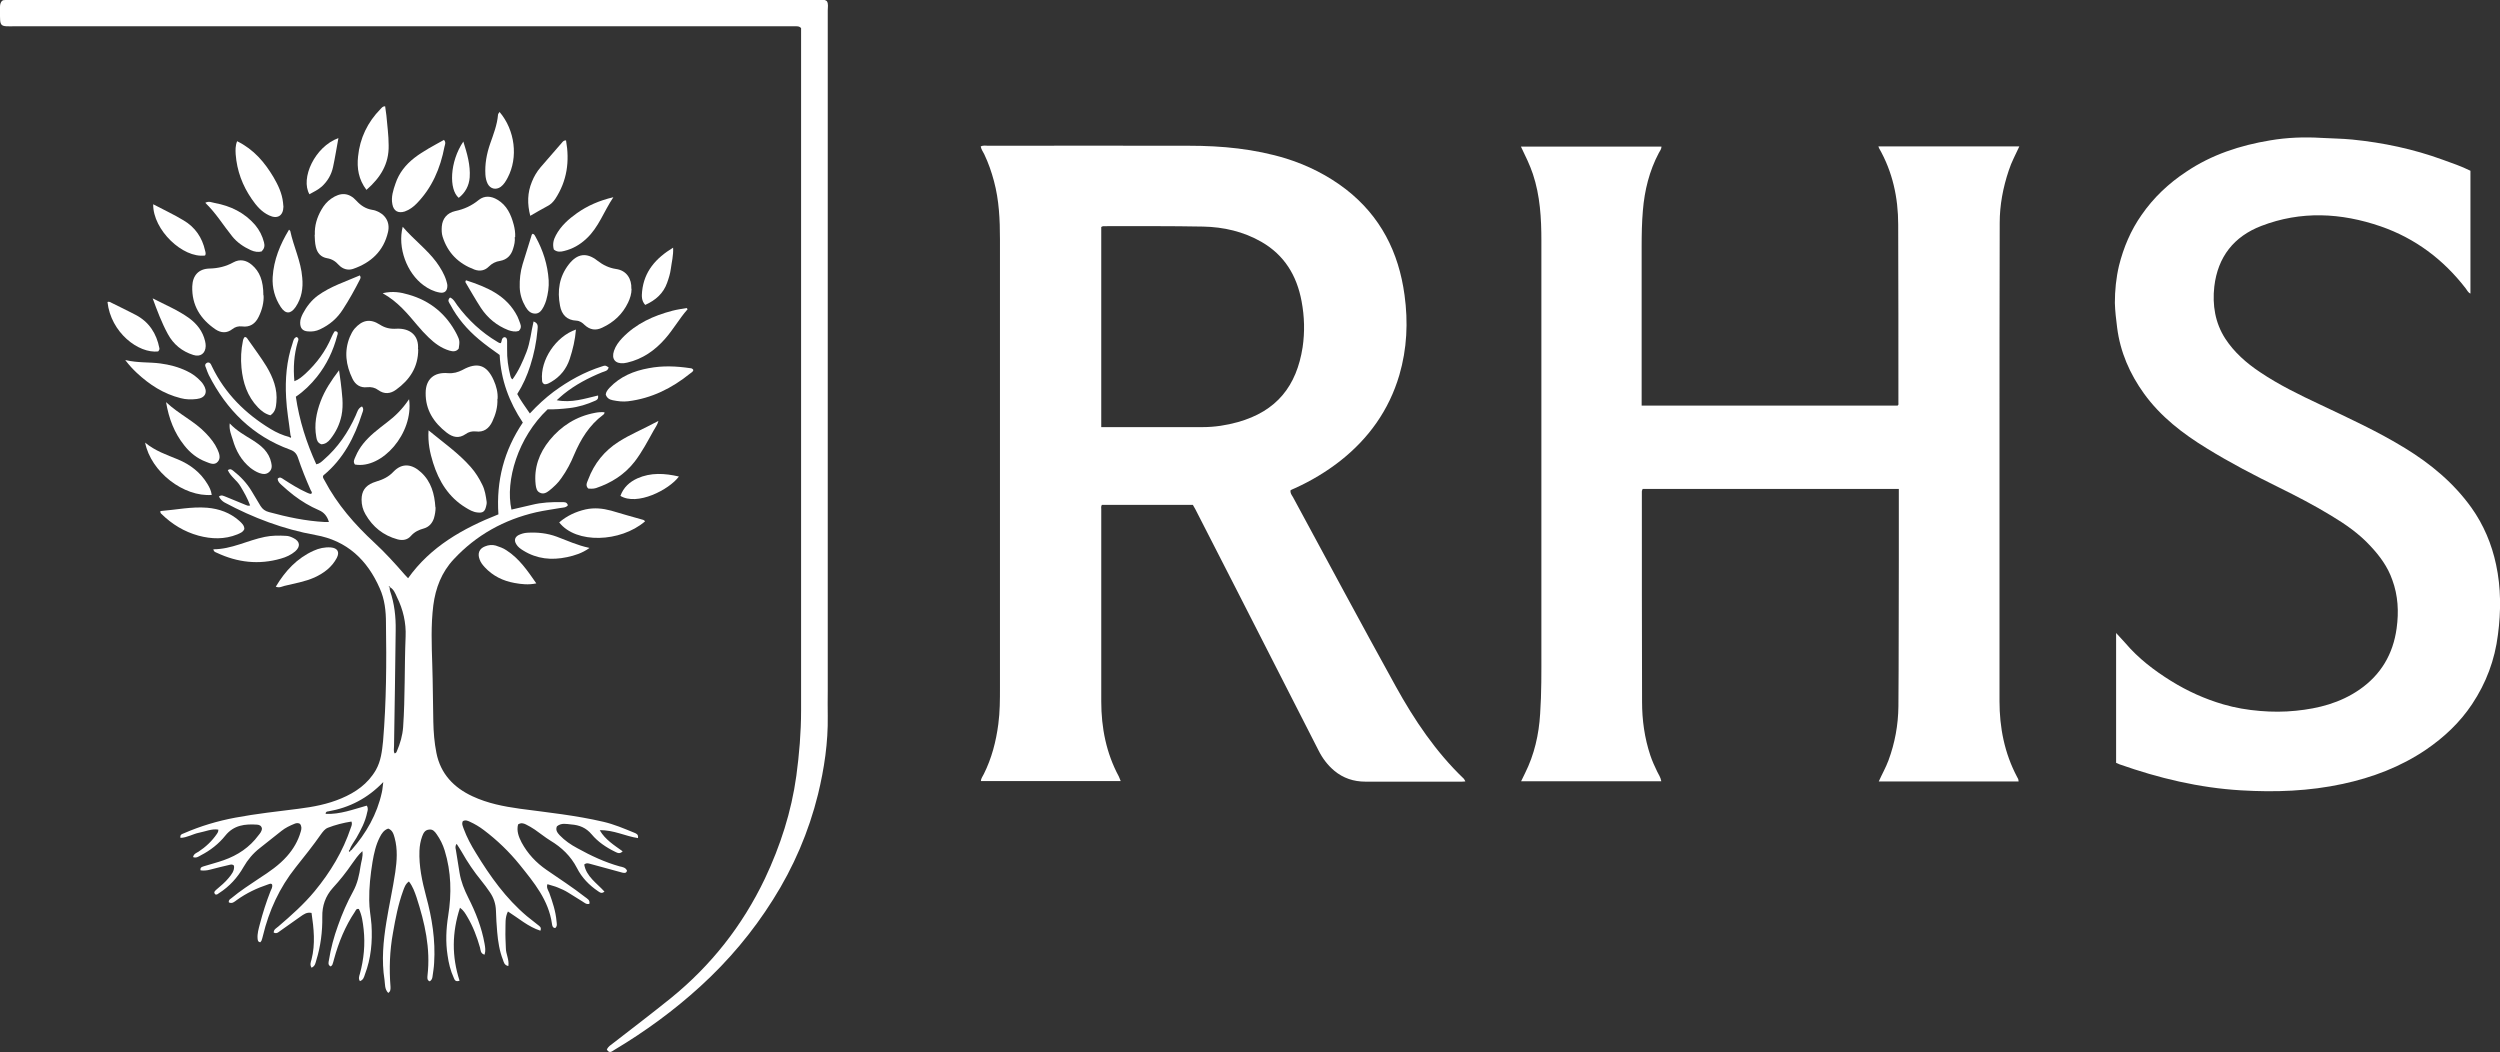 <?xml version="1.0" encoding="UTF-8"?><svg id="Layer_2" xmlns="http://www.w3.org/2000/svg" viewBox="0 0 120.93 50.91"><rect x="0" y="0" width="120.93" height="50.91" fill="#333333" stroke="none"/><defs><style>.cls-1{fill:#fff;}</style></defs><g id="Layer_8"><g id="Q8ga7Z"><g><path class="cls-1" d="m70.88,37.8c-.07,0-.12.01-.16.01-1.56,0-3.11,0-4.67,0-.57,0-1.08-.17-1.51-.53-.32-.27-.57-.6-.76-.98-1.34-2.63-2.68-5.25-4.02-7.88-.65-1.26-1.29-2.53-1.94-3.79-.04-.07-.08-.14-.12-.21h-4.4c-.05.08-.03.15-.03.22,0,3.1,0,6.19,0,9.29,0,1.27.24,2.5.85,3.63.03.06.05.13.09.22h-6.76c0-.13.09-.23.14-.34.38-.76.59-1.57.7-2.41.08-.59.08-1.18.08-1.78,0-7.22,0-14.45,0-21.67,0-.95-.04-1.89-.29-2.82-.12-.45-.27-.88-.47-1.3-.06-.12-.15-.24-.17-.38.13-.06.25-.03.36-.03,3.24,0,6.48-.01,9.72,0,1.59,0,3.17.15,4.7.62,1.05.33,2.02.82,2.89,1.49,1.67,1.3,2.55,3.04,2.83,5.11.18,1.31.12,2.6-.25,3.87-.5,1.7-1.49,3.08-2.88,4.17-.67.52-1.39.95-2.16,1.3-.08.03-.15.07-.22.1-.03.14.05.23.11.33,1.65,3.05,3.29,6.11,4.97,9.15.9,1.63,1.94,3.18,3.3,4.48.02.02.02.04.06.1Zm-17.6-17.14c1.66,0,3.28,0,4.91,0,.57,0,1.14-.09,1.68-.24,1.9-.53,2.85-1.76,3.14-3.62.11-.74.09-1.49-.05-2.23-.23-1.24-.83-2.23-1.94-2.87-.87-.5-1.83-.72-2.82-.74-1.58-.03-3.16-.02-4.74-.02-.06,0-.12-.01-.19.04v9.68Z"/><path class="cls-1" d="m97.65,37.8h-6.77c.16-.36.34-.67.47-1.02.31-.84.47-1.71.48-2.61.02-2.35.01-4.7.02-7.05,0-1.15,0-2.3,0-3.47h-12.39s-.04.08-.04.12c0,3.39,0,6.79.01,10.18,0,.88.12,1.75.4,2.59.09.27.21.53.33.78.07.15.17.28.2.47h-6.78c.07-.14.13-.27.19-.39.45-.9.67-1.87.73-2.87.07-1.02.06-2.04.06-3.06,0-6.61,0-13.22,0-19.82,0-1.09-.06-2.18-.41-3.23-.15-.45-.36-.87-.58-1.33h6.8c0,.11-.07.21-.13.31-.46.87-.69,1.81-.77,2.78-.05.58-.06,1.16-.06,1.74,0,2.43,0,4.86,0,7.3v.4h12.38c.06-.04.04-.09.04-.14,0-2.87,0-5.74-.01-8.61,0-1.31-.27-2.56-.93-3.71-.01-.02-.01-.05-.03-.08h6.82c-.17.38-.38.75-.51,1.16-.28.83-.44,1.68-.44,2.54-.01,3.65-.01,7.31-.01,10.96,0,4.06,0,8.11,0,12.17,0,1.28.24,2.52.85,3.67.03.06.08.12.07.21Z"/><path class="cls-1" d="m102.37,30.63c.17.19.31.33.44.48.63.74,1.39,1.32,2.21,1.83.79.49,1.63.87,2.52,1.13.58.17,1.17.27,1.78.32.58.05,1.16.05,1.74-.01,1.1-.11,2.14-.38,3.07-1.02,1.04-.72,1.63-1.72,1.8-2.97.11-.8.07-1.58-.21-2.34-.22-.63-.6-1.15-1.05-1.63-.55-.6-1.21-1.06-1.91-1.48-.82-.5-1.67-.94-2.54-1.37-1.18-.58-2.35-1.19-3.47-1.88-1.16-.71-2.23-1.53-3.04-2.65-.69-.96-1.15-2.01-1.3-3.19-.05-.4-.1-.8-.11-1.2,0-.6.06-1.21.2-1.8.22-.88.57-1.71,1.09-2.45.58-.84,1.31-1.53,2.16-2.09,1.23-.83,2.61-1.28,4.06-1.52.82-.14,1.65-.17,2.48-.12.5.03.99.03,1.49.08,1.5.15,2.97.46,4.39.98.44.16.89.31,1.33.53v5.94c-.11-.04-.16-.16-.23-.25-1.08-1.4-2.44-2.42-4.11-3-1.92-.66-3.86-.76-5.78-.02-1.32.51-2.1,1.49-2.27,2.93-.1.9.04,1.76.53,2.52.43.66,1.02,1.18,1.68,1.62.92.62,1.91,1.1,2.91,1.57,1.39.66,2.79,1.3,4.11,2.11,1.24.76,2.35,1.68,3.21,2.88.59.83.98,1.76,1.19,2.75.24,1.12.24,2.26.09,3.39-.15,1.22-.57,2.34-1.25,3.36-.59.89-1.36,1.61-2.24,2.21-1.23.83-2.58,1.34-4.02,1.65-1.62.35-3.26.41-4.92.31-2.03-.12-3.98-.59-5.88-1.26-.05-.02-.1-.05-.16-.07v-6.29Z"/><path class="cls-1" d="m14.05,21.04c-.07-.6-.18-1.19-.21-1.8-.05-.9.02-1.78.31-2.63.04-.12.05-.26.2-.31.13.07.08.16.05.25-.18.61-.22,1.23-.16,1.89.22-.08.37-.22.53-.36.55-.51.98-1.09,1.27-1.78.04-.09.08-.17.13-.25,0-.02.04-.02.07-.03.14.04.1.13.07.22-.19.73-.51,1.4-.98,1.99-.29.36-.62.69-1.02.96.17,1.15.51,2.22.99,3.27.16-.03.26-.13.36-.22.68-.59,1.18-1.32,1.55-2.15.07-.15.1-.34.3-.43.1.12.05.22.01.33-.37,1.16-.91,2.21-1.87,3,0,0-.01.02-.02.03-.03.09.04.15.07.22.61,1.16,1.46,2.13,2.41,3.01.52.48,1,1.01,1.47,1.55.05.05.09.1.16.17,1.09-1.53,2.65-2.41,4.37-3.09-.11-1.62.27-3.09,1.18-4.44-.66-.99-1.06-2.06-1.12-3.27-.34-.24-.69-.49-1.01-.76-.56-.47-1.03-1.02-1.37-1.66-.05-.1-.18-.21-.02-.36.17.07.25.24.35.38.53.71,1.17,1.31,1.93,1.76.05.03.1.07.17.07.07-.08.02-.24.17-.29.12,0,.14.1.14.19,0,.13,0,.26,0,.39-.01.44.05.87.16,1.3.02.06.03.12.1.16.3-.41.5-.87.68-1.33.18-.47.22-.97.34-1.47.25.09.2.26.19.41-.05.59-.17,1.17-.35,1.73-.15.47-.35.93-.63,1.37.17.33.39.61.61.94.37-.4.74-.74,1.15-1.05.72-.53,1.49-.96,2.35-1.23.15-.05.15-.05.31.05-.03.18-.2.19-.32.24-.66.27-1.29.6-1.85,1.05-.11.09-.21.18-.34.3.72.14,1.36-.08,2-.23.02.18-.05.21-.13.25-.4.18-.82.31-1.26.36-.35.04-.71.07-1.05.06-1.43,1.35-2.06,3.45-1.75,4.85.33-.08.66-.15.99-.23.48-.12.96-.14,1.45-.13.11,0,.24-.02.29.15-.09.12-.23.11-.35.13-.4.07-.79.12-1.19.21-1.55.36-2.89,1.1-3.98,2.27-.59.63-.88,1.39-.99,2.23-.12.96-.08,1.92-.05,2.88.03.91.03,1.83.05,2.74.01.51.05,1.02.15,1.52.2,1.01.84,1.68,1.75,2.1.73.34,1.5.49,2.29.6,1.35.18,2.7.32,4.03.63.52.12,1.01.33,1.5.53.09.04.21.07.18.26-.61-.09-1.18-.4-1.85-.38.14.24.31.41.5.57.19.16.39.29.61.45-.15.15-.26.07-.37.02-.43-.21-.83-.48-1.13-.84-.27-.32-.59-.45-.99-.48-.23-.02-.47-.09-.69.09-.08.18.02.31.13.43.25.26.54.46.86.63.65.36,1.33.68,2.05.88.13.03.29.05.35.21-.04.13-.13.11-.23.09-.51-.14-1.03-.28-1.54-.42-.09-.02-.18-.07-.3.03.1.58.61.9.98,1.31-.15.12-.23.03-.31-.02-.43-.29-.79-.66-1.02-1.12-.3-.58-.74-1-1.29-1.33-.26-.16-.5-.36-.75-.53-.14-.09-.28-.18-.43-.25-.12-.06-.24-.09-.38,0-.08.31.03.6.17.87.29.54.7.98,1.21,1.33.62.43,1.26.84,1.86,1.31.1.08.25.14.21.33-.15.04-.23-.05-.33-.11-.23-.14-.46-.29-.69-.43-.16-.1-.33-.18-.51-.25-.16-.07-.33-.1-.5-.16-.06.17.04.3.09.42.16.45.31.89.35,1.37.01.12.05.23-.06.33-.13,0-.15-.12-.16-.2-.16-1.15-.87-2-1.56-2.86-.51-.63-1.09-1.19-1.74-1.68-.21-.16-.43-.29-.67-.4-.11-.05-.21-.1-.34-.03-.07.13,0,.25.04.37.15.41.36.8.59,1.17.69,1.13,1.45,2.2,2.47,3.06.17.14.36.28.53.42.07.06.19.11.12.28-.59-.19-1.05-.6-1.57-.93-.15.3-.11.6-.12.89-.01.3.01.59.02.89,0,.28.17.55.12.86-.2-.04-.22-.19-.26-.3-.17-.43-.24-.89-.28-1.35-.03-.34-.05-.69-.06-1.03-.01-.33-.11-.63-.3-.9-.13-.19-.26-.37-.4-.54-.36-.44-.68-.91-.96-1.41-.07-.12-.15-.24-.24-.38-.08.1-.06.2-.04.28.06.37.12.75.18,1.12.07.43.23.82.42,1.2.36.71.65,1.44.79,2.23.03.17.06.34,0,.53-.2-.05-.19-.22-.22-.34-.15-.53-.34-1.03-.62-1.5-.09-.15-.17-.3-.35-.43-.39,1.2-.4,2.36-.02,3.53-.21.07-.24-.05-.28-.14-.16-.35-.25-.72-.3-1.09-.1-.64-.07-1.28.03-1.91.17-1.07.15-2.12-.17-3.16-.09-.29-.22-.55-.39-.79-.09-.13-.19-.25-.37-.22-.2.02-.27.17-.33.33-.08.22-.12.45-.13.69-.03.75.13,1.48.32,2.2.29,1.06.46,2.13.39,3.23-.01.22-.05.45-.08.67-.01.08-.04.16-.13.22-.14-.05-.12-.17-.11-.29.15-1.3-.13-2.54-.53-3.77-.09-.26-.18-.53-.37-.77-.17.12-.22.29-.28.45-.24.66-.37,1.34-.49,2.03-.16.87-.19,1.74-.12,2.62,0,.11.01.21-.11.29-.18-.18-.15-.42-.18-.63-.15-.94-.06-1.87.09-2.8.13-.81.31-1.6.43-2.41.08-.55.12-1.11-.03-1.66-.05-.18-.1-.37-.31-.45-.21.07-.32.24-.41.42-.19.37-.28.78-.35,1.19-.1.62-.17,1.24-.16,1.87,0,.39.08.78.11,1.17.05.82-.02,1.63-.32,2.41-.04.12-.07.26-.24.32-.08-.12-.04-.23,0-.36.19-.7.26-1.42.18-2.15-.04-.34-.08-.68-.23-.98-.13-.03-.15.07-.19.13-.47.7-.79,1.48-1.01,2.29-.02.09-.05.18-.08.27-.01.03-.04.05-.08.09-.15-.07-.11-.19-.09-.3.09-.57.24-1.13.44-1.68.2-.57.44-1.12.73-1.65.21-.38.3-.8.36-1.22.03-.23.13-.45.09-.73-.21.19-.35.4-.5.61-.28.41-.59.8-.93,1.17-.36.4-.52.87-.51,1.4.01.72-.08,1.42-.29,2.1-.04.13-.05.28-.23.36-.09-.14-.04-.27,0-.4.19-.75.11-1.5,0-2.25-.23-.05-.38.07-.54.18-.33.23-.66.47-.99.7-.08.06-.16.14-.3.07,0-.16.13-.21.22-.29.62-.53,1.24-1.08,1.76-1.71.76-.92,1.37-1.93,1.75-3.07.03-.09.08-.17.03-.3-.39.06-.78.16-1.14.3-.15.06-.24.19-.33.31-.39.56-.81,1.08-1.23,1.61-.78.98-1.29,2.09-1.58,3.3-.02.08-.04.16-.07.24-.01.03-.04.05-.06.08-.12-.02-.12-.1-.13-.18-.02-.24.05-.47.11-.7.14-.54.31-1.07.51-1.58.04-.1.12-.21.08-.34-.07-.07-.13-.01-.19,0-.54.18-1.05.42-1.52.76-.11.08-.22.19-.38.11-.02-.11.05-.15.12-.2.43-.36.9-.66,1.36-.97.48-.31.95-.63,1.33-1.06.31-.35.54-.74.67-1.2.04-.13.05-.25-.04-.37-.09-.05-.18-.04-.27,0-.22.09-.43.19-.62.34-.35.28-.7.56-1.06.84-.32.25-.58.56-.78.91-.29.51-.68.94-1.18,1.26-.06.04-.11.1-.19.06-.1-.11,0-.17.06-.23.21-.18.42-.35.59-.56.14-.17.29-.35.26-.59-.07-.09-.16-.06-.24-.04-.31.07-.62.15-.93.23-.15.04-.3.05-.45.03-.03-.16.09-.17.17-.2.32-.1.64-.18.95-.29.68-.24,1.25-.62,1.68-1.2.08-.1.17-.2.17-.34-.03-.13-.12-.17-.23-.18-.59-.04-1.13.02-1.54.53-.32.4-.73.72-1.18.95-.11.06-.22.15-.38.09.03-.16.16-.2.26-.26.35-.23.65-.51.89-.86.04-.06.08-.12.07-.21-.32-.05-.62.09-.93.15-.3.06-.58.24-.9.25-.03-.17.07-.18.16-.22.8-.35,1.64-.6,2.5-.76,1.01-.19,2.04-.3,3.06-.43.71-.09,1.4-.22,2.06-.5.69-.29,1.28-.7,1.67-1.37.25-.44.3-.92.35-1.4.16-1.9.17-3.81.14-5.72,0-.57-.06-1.14-.3-1.67-.6-1.37-1.58-2.31-3.11-2.58-1.55-.28-3.01-.83-4.39-1.57q-.18-.1-.28-.29c.13-.11.24-.02.36.02.32.13.63.26.95.39.05.02.1.05.2.02-.12-.33-.29-.63-.47-.93-.17-.29-.48-.47-.61-.78.14-.09.2-.01.26.03.36.28.67.61.9,1,.14.23.28.47.42.7.1.16.22.25.41.3.88.24,1.77.43,2.69.48.06,0,.12,0,.21,0-.08-.28-.24-.47-.48-.57-.44-.19-.84-.43-1.22-.72-.21-.16-.4-.33-.6-.51-.09-.08-.17-.16-.18-.29.11-.12.2-.03.28.02.37.24.74.47,1.14.65.07.03.13.06.2.06.08-.07,0-.13-.02-.18-.23-.52-.44-1.04-.62-1.58-.07-.2-.18-.31-.38-.38-1.81-.66-3.07-1.92-3.93-3.61-.05-.1-.09-.22-.13-.33-.02-.06-.07-.13-.03-.2.05-.06.1-.09.18-.07.08.04.1.12.14.2.63,1.3,1.61,2.27,2.83,3.01.28.17.59.31.91.39.02.03.05.05.07.02.03-.03,0-.06-.01-.08Zm2.89,20.11s.05-.02.06-.03c.71-.81,1.24-1.73,1.47-2.79.04-.16.04-.33.07-.5-.75.78-1.63,1.24-2.67,1.42-.05,0-.12.02-.12.12.7.03,1.34-.22,1.99-.4.08.12.05.23.02.33-.09.45-.3.84-.52,1.23-.11.19-.26.37-.33.58-.02.02-.06.05-.02.08.03.03.05,0,.06-.04Zm1.92-12.75s-.02-.04-.03-.05c-.01.01-.02.02-.03.03.02.01.03.02.05.04,0,.06,0,.12.02.17.21.61.28,1.24.27,1.89-.02,1.87-.05,3.74-.08,5.61,0,.12-.03.23.02.35.08,0,.1-.06.12-.11.16-.37.27-.75.3-1.16.1-1.45.06-2.91.12-4.37.03-.67-.12-1.32-.42-1.92-.08-.18-.15-.37-.34-.48Z"/><path class="cls-1" d="m29.35,50.78c.07-.17.2-.23.31-.32.93-.72,1.86-1.43,2.78-2.17,1.96-1.59,3.47-3.51,4.56-5.79.75-1.59,1.28-3.23,1.52-4.97.14-1.04.23-2.1.23-3.15,0-10.9,0-21.81,0-32.71,0-.12,0-.23,0-.31-.1-.11-.19-.08-.27-.09-.09,0-.19,0-.28,0-12.48,0-24.96,0-37.43,0C-.04,1.28,0,1.33,0,.5,0,.34-.02.18.09.05c0,0,.02-.01.03-.02,0,0,.02-.01.03-.02C.21,0,.29,0,.36,0,13.5,0,26.64,0,39.78,0c.04,0,.07,0,.11,0,.02,0,.04.02.07.03.01,0,.02.02.04.03.08.13.04.29.04.44,0,3.4,0,6.81,0,10.21,0,7.57,0,15.14,0,22.71,0,.4-.01.81,0,1.21.02,1.29-.17,2.55-.47,3.79-.45,1.82-1.18,3.52-2.18,5.1-.98,1.56-2.15,2.95-3.51,4.19-1.28,1.17-2.68,2.19-4.17,3.08-.11.07-.24.19-.36-.03Z"/><path class="cls-1" d="m24.06,19.29c.02.41-.09.77-.25,1.11-.16.33-.41.52-.79.47-.18-.02-.35.02-.5.13-.32.22-.61.16-.91-.07-.63-.49-1.03-1.1-1.02-1.92,0-.67.41-1.02,1.08-.96.26.02.48-.04.71-.16.71-.39,1.17-.24,1.5.5.13.29.21.6.19.91Z"/><path class="cls-1" d="m20.23,16.9c0,.87-.42,1.48-1.07,1.95-.27.2-.57.23-.86.02-.16-.12-.34-.16-.54-.14-.33.04-.57-.12-.71-.41-.32-.66-.41-1.33-.13-2.02.06-.14.13-.28.23-.4.37-.42.75-.5,1.22-.2.26.17.52.22.81.2.68-.03,1.09.35,1.04.99Z"/><path class="cls-1" d="m15.23,11.36c-.02-.44.1-.84.32-1.22.12-.21.27-.39.47-.53.46-.32.86-.3,1.23.11.21.23.45.38.75.43.06.01.12.02.17.04.46.16.71.55.6,1.03-.21.92-.82,1.49-1.7,1.79-.25.08-.5,0-.68-.19-.16-.18-.33-.29-.57-.33-.29-.05-.47-.24-.54-.54-.05-.2-.05-.4-.06-.6Z"/><path class="cls-1" d="m12.75,14.28c.02.34-.07.71-.24,1.05-.16.33-.42.51-.8.46-.18-.02-.33.02-.47.13-.27.21-.55.19-.82.01-.73-.5-1.15-1.17-1.12-2.08.02-.53.31-.85.84-.86.41-.01.79-.1,1.15-.3.31-.17.62-.11.89.12.38.32.56.77.56,1.48Z"/><path class="cls-1" d="m21.07,24.54c0,.18-.03.36-.08.53-.08.24-.24.42-.48.49-.25.07-.45.16-.63.36-.16.19-.39.24-.65.17-.69-.19-1.2-.6-1.55-1.21-.13-.22-.19-.46-.19-.71,0-.41.18-.67.55-.82.05-.02.11-.04.17-.06.31-.09.6-.23.82-.47.43-.45.91-.37,1.34.03.49.45.65,1.05.69,1.69Z"/><path class="cls-1" d="m24.9,11.47c.02.19-.02.38-.08.56-.09.31-.29.53-.63.59-.21.03-.39.12-.55.28-.18.18-.42.24-.69.14-.77-.29-1.29-.8-1.54-1.59-.05-.16-.05-.33-.04-.49.03-.38.25-.66.65-.75.43-.09.8-.26,1.14-.54.28-.22.6-.19.9-.01.46.27.66.72.79,1.21.05.19.08.39.07.6Z"/><path class="cls-1" d="m30.55,13.97c0,.24-.07.46-.17.67-.27.56-.69.95-1.25,1.21-.31.15-.59.11-.85-.13-.11-.11-.23-.2-.4-.21-.46-.02-.71-.29-.79-.72-.14-.73-.04-1.41.43-2.01.41-.52.86-.58,1.38-.17.27.21.56.35.89.4.53.07.77.49.75.96Z"/><path class="cls-1" d="m20.72,20.81c.73.6,1.46,1.11,2.05,1.78.23.26.41.55.56.86.13.26.17.54.21.82.01.08-.01.16-.03.24-.06.24-.16.31-.41.28-.22-.02-.4-.13-.58-.24-.82-.5-1.29-1.27-1.57-2.16-.15-.48-.26-.98-.22-1.58Z"/><path class="cls-1" d="m29.24,19.95c0,.07-.04.1-.07.12-.67.5-1.08,1.18-1.4,1.93-.16.39-.36.77-.61,1.12-.16.24-.37.43-.59.61-.14.11-.29.19-.46.1-.15-.07-.18-.23-.2-.39-.09-.81.17-1.52.67-2.14.57-.7,1.3-1.16,2.2-1.33.15-.03.3-.04.45-.03Z"/><path class="cls-1" d="m21.47,6.76c.12.13.05.24.03.34-.2,1.04-.6,1.99-1.36,2.76-.16.16-.34.29-.56.37-.32.1-.54-.02-.6-.35-.07-.35.04-.68.15-1,.17-.51.49-.91.91-1.24.44-.34.93-.59,1.43-.87Z"/><path class="cls-1" d="m11.47,6.83c.81.4,1.33,1.02,1.76,1.74.22.38.41.77.46,1.22,0,.07.02.14.02.21-.01.44-.29.61-.69.42-.37-.17-.62-.47-.84-.79-.45-.65-.72-1.37-.78-2.17-.01-.2-.02-.4.07-.63Z"/><path class="cls-1" d="m33.26,14.96c-.4.45-.69.98-1.09,1.43-.49.56-1.09.98-1.83,1.15-.06.01-.12.02-.17.03-.42.03-.6-.21-.47-.6.08-.24.23-.44.4-.62.67-.7,1.51-1.08,2.43-1.32.23-.06.46-.09.69-.13.01.02.03.04.04.06Z"/><path class="cls-1" d="m29.3,19.09c.01-.13.09-.23.18-.33.52-.55,1.18-.82,1.9-.95.67-.13,1.34-.1,2.01,0,.06,0,.12.03.15.09-.02.09-.1.12-.16.17-.88.71-1.86,1.2-3,1.34-.25.03-.49,0-.74-.05-.16-.03-.29-.11-.34-.28Z"/><path class="cls-1" d="m28.46,23.64c-.16-.16-.06-.3-.01-.44.29-.78.79-1.4,1.49-1.84.27-.17.55-.32.84-.46.35-.17.69-.34,1.07-.54-.05.19-.15.32-.23.46-.29.52-.56,1.04-.92,1.51-.49.63-1.13,1.03-1.87,1.28-.07.02-.14.03-.21.03-.06,0-.12,0-.16-.01Z"/><path class="cls-1" d="m7.77,24.72c.75-.06,1.49-.22,2.25-.16.58.05,1.11.24,1.55.63.12.11.25.22.25.4-.07.16-.21.2-.34.26-.62.25-1.25.23-1.88.06-.69-.19-1.28-.55-1.79-1.05-.04-.03-.06-.07-.05-.14Z"/><path class="cls-1" d="m18.52,14.18c.48-.11.87-.04,1.24.07,1.06.3,1.84.95,2.34,1.93.14.28.14.34.09.68-.12.16-.28.15-.45.1-.4-.12-.72-.36-1.01-.64-.19-.18-.36-.37-.53-.57-.48-.57-.95-1.15-1.68-1.56Z"/><path class="cls-1" d="m31.19,25.23c-1.18,1-3.32,1.09-4.14.04.37-.32.8-.52,1.28-.63.42-.09.82-.05,1.23.06.51.15,1.02.3,1.53.44.05.01.09.04.11.08Z"/><path class="cls-1" d="m17.73,9.19c-.39-.51-.47-1.06-.41-1.62.09-.89.46-1.66,1.09-2.3.06-.06.1-.13.22-.13.02.14.04.29.06.44.04.48.11.96.11,1.45.02.89-.39,1.56-1.07,2.15Z"/><path class="cls-1" d="m13.98,11.11s.05.04.06.06c.16.76.52,1.47.58,2.26.05.51-.03.99-.32,1.42-.24.35-.49.35-.72,0-.29-.44-.42-.93-.39-1.45.05-.83.36-1.58.79-2.29Z"/><path class="cls-1" d="m6.08,17.42c.6.14,1.14.09,1.67.16.45.06.88.17,1.29.37.26.12.49.29.68.5.04.04.08.09.11.14.24.36.12.66-.31.71-.26.03-.52.03-.78-.04-.83-.21-1.51-.65-2.13-1.23-.18-.17-.35-.35-.55-.61Z"/><path class="cls-1" d="m27.38,6.79c.18,1.02.05,1.96-.52,2.83-.1.15-.22.27-.38.35-.27.14-.53.3-.83.47-.15-.58-.14-1.12.08-1.65.1-.25.24-.49.42-.7.35-.41.7-.81,1.05-1.21.04-.04.07-.09.18-.09Z"/><path class="cls-1" d="m25.75,11.31c.11.01.12.09.16.15.36.65.58,1.34.63,2.09.02.33-.03.66-.12.98-.03.1-.07.2-.12.3-.09.17-.2.34-.41.34-.23,0-.36-.15-.47-.33-.17-.29-.27-.61-.28-.94-.01-.38.03-.76.14-1.12.14-.44.27-.88.41-1.32.02-.05.02-.11.06-.14Z"/><path class="cls-1" d="m13.08,20.09c-.26-.07-.43-.21-.6-.38-.52-.54-.73-1.2-.8-1.92-.04-.44-.02-.87.07-1.3.01-.07.04-.14.09-.19.07,0,.11.05.14.1.31.45.64.88.92,1.34.31.53.53,1.08.47,1.71-.02.23-.04.47-.29.64Z"/><path class="cls-1" d="m17.41,13.33c.06.09.02.14,0,.19-.25.49-.52.98-.82,1.44-.27.43-.64.75-1.11.97-.19.09-.38.12-.59.1-.26-.02-.37-.16-.37-.42,0-.16.06-.3.13-.44.18-.34.41-.64.72-.87.62-.45,1.35-.68,2.04-.98Z"/><path class="cls-1" d="m10.32,26.57c.88,0,1.65-.43,2.49-.6.34-.07.68-.07,1.02-.05.13,0,.25.05.37.11.32.16.34.41.08.64-.2.17-.44.28-.69.35-1.07.31-2.1.19-3.1-.28-.07-.03-.16-.05-.17-.19Z"/><path class="cls-1" d="m24.16,5.41c.76.89.91,2.21.4,3.18-.09.17-.18.33-.34.45-.23.16-.5.1-.63-.15-.07-.14-.1-.29-.11-.44-.03-.52.06-1.01.23-1.5.16-.46.34-.91.38-1.4,0-.04.04-.08.08-.14Z"/><path class="cls-1" d="m19.48,10.97c.54.63,1.17,1.09,1.63,1.71.2.28.38.57.48.9.02.08.05.16.05.24,0,.25-.13.38-.38.33-.28-.05-.54-.18-.77-.35-.81-.59-1.27-1.82-1.01-2.83Z"/><path class="cls-1" d="m7.38,14.43c.6.31,1.23.57,1.77.96.38.28.66.64.77,1.11.02.08.03.16.03.24-.01.36-.26.54-.6.43-.54-.17-.96-.51-1.23-1.01-.3-.55-.52-1.14-.74-1.74Z"/><path class="cls-1" d="m19.79,19.32c.22,1.64-1.31,3.38-2.62,3.15-.11-.14-.02-.27.03-.39.19-.46.51-.82.88-1.14.21-.18.42-.34.64-.51.4-.3.75-.65,1.06-1.11Z"/><path class="cls-1" d="m26.79,12.07c-.07-.25-.02-.47.1-.69.24-.45.61-.78,1.02-1.07.51-.36,1.08-.61,1.76-.77-.47.7-.71,1.46-1.31,2.01-.31.29-.66.49-1.07.59-.16.04-.33.07-.5-.07Z"/><path class="cls-1" d="m10.25,23.94c-1.36.11-2.95-1.11-3.23-2.53.48.4,1.04.59,1.58.81.6.25,1.1.63,1.44,1.2.09.15.17.3.2.51Z"/><path class="cls-1" d="m8.03,19.45c.64.6,1.39.93,1.94,1.52.22.23.42.48.55.77.09.2.17.43.01.6-.16.18-.38.07-.56,0-.43-.16-.78-.44-1.06-.8-.47-.59-.74-1.27-.88-2.1Z"/><path class="cls-1" d="m25.94,28.22c-.38.08-.72.04-1.05-.02-.56-.1-1.05-.34-1.44-.76-.1-.11-.2-.23-.25-.38-.11-.29-.02-.52.26-.63.17-.07.34-.09.52-.04.18.06.36.12.52.23.62.4,1.02.99,1.45,1.61Z"/><path class="cls-1" d="m15.52,21.48c-.15-.06-.2-.19-.22-.34-.11-.6,0-1.17.21-1.73.2-.53.51-1,.89-1.5.03.23.06.4.08.57.06.54.15,1.08.04,1.62-.09.43-.27.8-.54,1.14-.11.14-.25.25-.45.25Z"/><path class="cls-1" d="m12.67,12.16c-.18.05-.36.02-.54-.06-.35-.16-.66-.37-.9-.67-.43-.53-.78-1.12-1.3-1.62.18-.1.33-.01.46.01.76.14,1.43.46,1.95,1.06.21.25.35.53.43.84.04.16.03.3-.11.43Z"/><path class="cls-1" d="m28.51,26.51c-.35.25-.71.36-1.08.44-.75.16-1.46.09-2.12-.32-.13-.08-.26-.17-.34-.31-.11-.18-.07-.34.12-.44.13-.06.26-.1.41-.11.49-.03.97.02,1.43.19.51.19,1,.42,1.57.54Z"/><path class="cls-1" d="m7.41,9.88c.51.27,1.01.5,1.47.78.56.33.9.83,1.04,1.46.02.08.05.16,0,.24-1.08.14-2.52-1.24-2.51-2.47Z"/><path class="cls-1" d="m7.66,17c-.97.11-2.3-.92-2.46-2.39.09-.04.15.02.22.05.38.19.76.37,1.14.57.65.34,1.01.9,1.15,1.61.01.05,0,.09-.06.16Z"/><path class="cls-1" d="m13.34,28.38c.46-.77,1.03-1.38,1.83-1.74.26-.12.54-.18.83-.16.33.03.44.22.29.51-.24.45-.62.73-1.07.94-.47.21-.97.29-1.46.41-.12.03-.24.11-.42.04Z"/><path class="cls-1" d="m22.55,13.56c1,.33,1.96.72,2.48,1.75.05.11.09.22.13.33.05.13.06.25-.07.37-.16.05-.33.02-.5-.04-.56-.22-1-.58-1.33-1.08-.26-.4-.49-.81-.73-1.21-.02-.03-.03-.06.01-.12Z"/><path class="cls-1" d="m27.86,15.94c-.04.5-.15.96-.3,1.42-.16.48-.45.85-.89,1.11-.11.06-.22.14-.35.11-.08-.05-.1-.11-.1-.19-.09-.97.66-2.11,1.64-2.45Z"/><path class="cls-1" d="m11.11,20.48c.35.37.74.58,1.11.81.2.13.39.26.56.44.17.19.29.4.34.65.04.17.04.33-.11.46-.14.12-.3.1-.47.04-.16-.06-.3-.15-.43-.25-.44-.36-.7-.83-.85-1.36-.07-.23-.18-.46-.15-.78Z"/><path class="cls-1" d="m31.21,14.75c-.19-.21-.17-.44-.15-.66.1-.96.66-1.6,1.5-2.11.02.38-.07.7-.11,1.02-.03.23-.1.46-.18.68-.18.51-.55.84-1.06,1.07Z"/><path class="cls-1" d="m14.97,9.4c-.45-.77.26-2.31,1.4-2.72-.09.48-.16.94-.26,1.4-.08.37-.26.68-.54.94-.18.16-.39.26-.61.38Z"/><path class="cls-1" d="m30.01,23.99c.15-.42.45-.68.82-.85.65-.29,1.32-.25,2.01-.09-.47.64-2.03,1.44-2.84.93Z"/><path class="cls-1" d="m22.41,6.84c.19.6.35,1.15.31,1.74-.03.4-.21.74-.53.99-.48-.4-.44-1.74.22-2.72Z"/></g></g></g></svg>